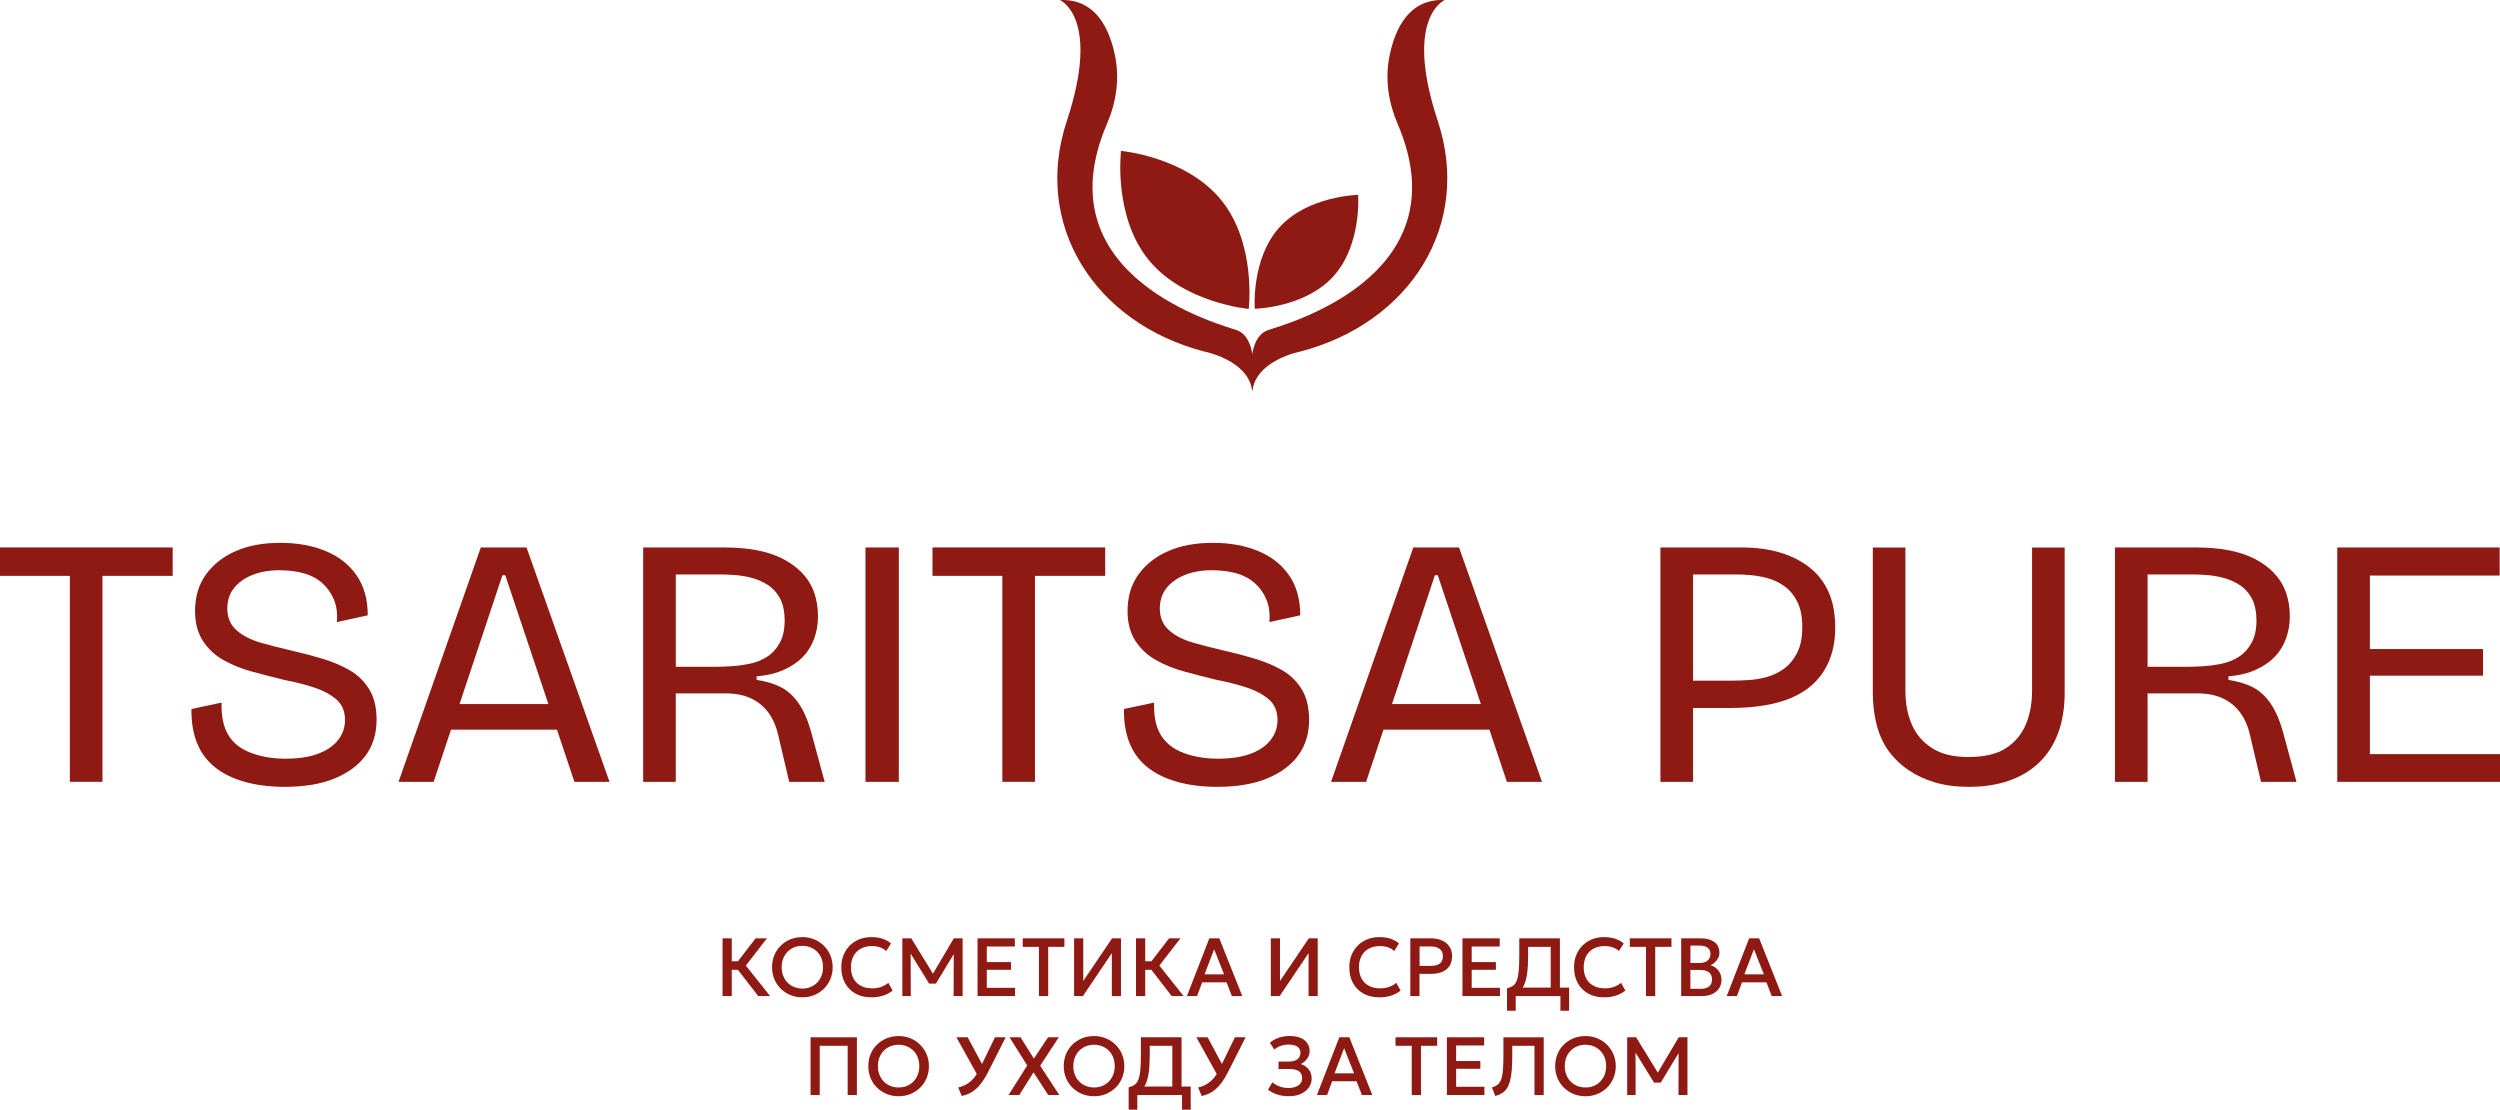 <?xml version="1.0" encoding="UTF-8"?> <svg xmlns="http://www.w3.org/2000/svg" width="196" height="87" viewBox="0 0 196 87" fill="none"><g clip-path="url(#clip0_114_246)"><path d="M0 45.148V42.92H13.538V45.148H0ZM5.475 61.295V42.92H8.033V61.295H5.475Z" fill="#8F1913"></path><path d="M22.294 61.687C21.126 61.687 20.075 61.551 19.139 61.282C18.203 61.013 17.425 60.624 16.804 60.111C16.183 59.602 15.725 58.967 15.428 58.203C15.132 57.443 14.993 56.569 15.011 55.586L17.374 55.084C17.336 56.123 17.51 56.964 17.888 57.604C18.267 58.244 18.86 58.718 19.668 59.023C20.476 59.328 21.377 59.481 22.379 59.481C23.381 59.481 24.223 59.356 24.908 59.105C25.593 58.854 26.12 58.498 26.494 58.034C26.864 57.571 27.049 57.04 27.049 56.446C27.049 55.76 26.821 55.222 26.368 54.833C25.913 54.443 25.335 54.133 24.632 53.9C23.926 53.67 23.141 53.47 22.269 53.301C21.435 53.096 20.604 52.883 19.781 52.66C18.955 52.438 18.205 52.136 17.53 51.756C16.853 51.377 16.31 50.87 15.904 50.24C15.497 49.61 15.293 48.829 15.293 47.902C15.293 46.787 15.574 45.837 16.142 45.048C16.707 44.259 17.479 43.647 18.464 43.212C19.446 42.776 20.614 42.559 21.967 42.559C23.32 42.559 24.486 42.771 25.524 43.199C26.563 43.627 27.373 44.262 27.956 45.107C28.54 45.952 28.831 46.995 28.831 48.24L26.412 48.77C26.468 48.101 26.389 47.512 26.177 47.003C25.964 46.493 25.657 46.06 25.259 45.709C24.86 45.356 24.379 45.102 23.814 44.943C23.248 44.787 22.614 44.708 21.908 44.708C21.093 44.708 20.379 44.833 19.768 45.084C19.157 45.335 18.678 45.678 18.336 46.114C17.993 46.549 17.822 47.084 17.822 47.715C17.822 48.419 18.062 48.985 18.546 49.413C19.026 49.84 19.658 50.163 20.435 50.386C21.213 50.609 22.047 50.822 22.936 51.026C23.752 51.211 24.545 51.421 25.312 51.654C26.082 51.887 26.78 52.184 27.412 52.545C28.041 52.906 28.552 53.403 28.941 54.033C29.33 54.663 29.524 55.463 29.524 56.428C29.524 57.504 29.245 58.429 28.69 59.197C28.135 59.968 27.322 60.575 26.258 61.021C25.192 61.466 23.872 61.689 22.297 61.689L22.294 61.687Z" fill="#8F1913"></path><path d="M31.245 61.297L37.695 42.922H41.28L47.786 61.297H45.034L39.613 45.094H39.39L33.997 61.297H31.245ZM34.247 57.204V55.199H45.032V57.204H34.247Z" fill="#8F1913"></path><path d="M50.425 61.297V42.922H56.847C57.719 42.922 58.532 42.992 59.294 43.132C60.053 43.271 60.729 43.491 61.322 43.786C61.915 44.083 62.424 44.449 62.851 44.884C63.278 45.32 63.598 45.827 63.81 46.401C64.022 46.977 64.13 47.617 64.13 48.322C64.13 48.934 64.033 49.51 63.838 50.048C63.644 50.586 63.36 51.055 62.989 51.454C62.618 51.854 62.127 52.197 61.516 52.484C60.905 52.771 60.174 52.953 59.319 53.027V53.306C60.079 53.419 60.724 53.613 61.25 53.89C61.78 54.169 62.237 54.592 62.626 55.158C63.015 55.724 63.34 56.472 63.598 57.399L64.654 61.297H61.874L61.041 57.76C60.874 56.981 60.601 56.341 60.22 55.839C59.839 55.337 59.363 54.961 58.788 54.712C58.212 54.461 57.527 54.346 56.731 54.364H52.98V61.297H50.423H50.425ZM52.983 52.276H56.013C56.384 52.276 56.811 52.264 57.291 52.235C57.772 52.207 58.263 52.143 58.765 52.041C59.266 51.938 59.718 51.759 60.128 51.498C60.534 51.239 60.869 50.875 61.127 50.412C61.386 49.948 61.516 49.364 61.516 48.657C61.516 47.95 61.391 47.343 61.14 46.89C60.89 46.437 60.56 46.083 60.153 45.832C59.747 45.581 59.319 45.402 58.874 45.289C58.43 45.176 57.995 45.107 57.568 45.079C57.141 45.051 56.808 45.038 56.568 45.038H52.983V52.276Z" fill="#8F1913"></path><path d="M67.853 61.297V42.922H70.467V61.297H67.853Z" fill="#8F1913"></path><path d="M73.108 45.148V42.92H86.647V45.148H73.108ZM78.584 61.295V42.92H81.141V61.295H78.584Z" fill="#8F1913"></path><path d="M95.403 61.687C94.234 61.687 93.183 61.551 92.248 61.282C91.311 61.013 90.534 60.624 89.913 60.111C89.291 59.602 88.833 58.967 88.537 58.203C88.24 57.443 88.102 56.569 88.12 55.586L90.483 55.084C90.445 56.123 90.616 56.964 90.997 57.604C91.378 58.244 91.969 58.718 92.777 59.023C93.582 59.33 94.485 59.481 95.488 59.481C96.49 59.481 97.331 59.356 98.017 59.105C98.702 58.854 99.231 58.498 99.602 58.034C99.973 57.571 100.157 57.04 100.157 56.446C100.157 55.76 99.93 55.222 99.477 54.833C99.022 54.443 98.444 54.133 97.741 53.9C97.037 53.67 96.25 53.47 95.378 53.301C94.544 53.096 93.713 52.883 92.889 52.66C92.063 52.438 91.314 52.136 90.639 51.756C89.961 51.377 89.419 50.87 89.013 50.24C88.606 49.61 88.401 48.829 88.401 47.902C88.401 46.787 88.683 45.837 89.25 45.048C89.815 44.259 90.588 43.647 91.572 43.212C92.554 42.776 93.723 42.559 95.076 42.559C96.429 42.559 97.595 42.771 98.633 43.199C99.671 43.627 100.482 44.262 101.065 45.107C101.648 45.952 101.94 46.995 101.94 48.24L99.52 48.77C99.577 48.101 99.497 47.512 99.285 47.003C99.073 46.493 98.766 46.06 98.367 45.709C97.968 45.356 97.487 45.102 96.922 44.943C96.357 44.787 95.723 44.708 95.017 44.708C94.201 44.708 93.488 44.833 92.876 45.084C92.265 45.335 91.787 45.678 91.445 46.114C91.102 46.549 90.93 47.084 90.93 47.715C90.93 48.419 91.171 48.985 91.654 49.413C92.135 49.84 92.767 50.163 93.544 50.386C94.321 50.609 95.155 50.822 96.045 51.026C96.861 51.211 97.654 51.421 98.421 51.654C99.191 51.887 99.889 52.184 100.52 52.545C101.149 52.906 101.661 53.403 102.05 54.033C102.438 54.663 102.633 55.463 102.633 56.428C102.633 57.504 102.354 58.429 101.799 59.197C101.244 59.968 100.431 60.575 99.367 61.021C98.301 61.466 96.981 61.689 95.406 61.689L95.403 61.687Z" fill="#8F1913"></path><path d="M104.354 61.297L110.803 42.922H114.389L120.892 61.297H118.14L112.719 45.094H112.496L107.103 61.297H104.351H104.354ZM107.356 57.204V55.199H118.14V57.204H107.356Z" fill="#8F1913"></path><path d="M130.177 61.297V42.922H132.735V61.297H130.177ZM131.54 55.506V53.362H135.793C136.126 53.362 136.54 53.349 137.031 53.321C137.522 53.293 138.008 53.214 138.491 53.086C138.972 52.955 139.422 52.742 139.839 52.445C140.256 52.148 140.603 51.736 140.882 51.206C141.161 50.675 141.299 49.994 141.299 49.159C141.299 48.324 141.169 47.702 140.91 47.182C140.649 46.662 140.312 46.255 139.895 45.958C139.478 45.66 139.043 45.453 138.588 45.33C138.133 45.21 137.698 45.13 137.281 45.094C136.865 45.059 136.535 45.038 136.294 45.038H131.54V42.922H136.545C137.657 42.922 138.652 43.053 139.534 43.312C140.414 43.573 141.184 43.957 141.841 44.467C142.498 44.977 143.005 45.622 143.355 46.403C143.708 47.182 143.882 48.119 143.882 49.216C143.882 50.553 143.575 51.697 142.964 52.653C142.353 53.608 141.44 54.323 140.225 54.797C139.01 55.27 137.478 55.506 135.624 55.506H131.538H131.54Z" fill="#8F1913"></path><path d="M154.334 61.687C153.352 61.687 152.472 61.571 151.692 61.338C150.915 61.108 150.219 60.782 149.608 60.365C148.997 59.947 148.483 59.451 148.066 58.877C147.649 58.3 147.34 57.624 147.135 56.846C146.93 56.067 146.828 55.212 146.828 54.284V42.925H149.385V54.172C149.385 55.155 149.552 56.034 149.887 56.802C150.219 57.573 150.748 58.19 151.472 58.654C152.196 59.118 153.14 59.351 154.308 59.351C155.569 59.351 156.556 59.12 157.27 58.654C157.983 58.19 158.502 57.568 158.827 56.789C159.152 56.011 159.313 55.137 159.313 54.172V42.925H161.87V54.284C161.87 55.491 161.699 56.554 161.356 57.473C161.014 58.393 160.517 59.164 159.87 59.783C159.221 60.406 158.433 60.88 157.507 61.203C156.582 61.528 155.526 61.689 154.339 61.689L154.334 61.687Z" fill="#8F1913"></path><path d="M165.813 61.297V42.922H172.235C173.107 42.922 173.92 42.992 174.682 43.132C175.444 43.273 176.119 43.491 176.713 43.786C177.306 44.083 177.815 44.449 178.242 44.884C178.669 45.32 178.989 45.827 179.201 46.401C179.413 46.977 179.521 47.617 179.521 48.322C179.521 48.934 179.423 49.51 179.229 50.048C179.035 50.586 178.751 51.055 178.38 51.454C178.009 51.854 177.518 52.197 176.907 52.484C176.296 52.771 175.562 52.953 174.71 53.027V53.306C175.47 53.419 176.114 53.613 176.641 53.89C177.168 54.167 177.628 54.592 178.017 55.158C178.406 55.724 178.73 56.472 178.989 57.399L180.045 61.297H177.265L176.431 57.76C176.265 56.981 175.992 56.341 175.611 55.839C175.229 55.337 174.754 54.961 174.178 54.712C173.603 54.461 172.918 54.346 172.122 54.364H168.371V61.297H165.813ZM168.371 52.276H171.401C171.772 52.276 172.199 52.264 172.68 52.235C173.161 52.207 173.652 52.143 174.153 52.041C174.654 51.938 175.107 51.759 175.516 51.498C175.923 51.239 176.258 50.875 176.516 50.412C176.774 49.948 176.905 49.364 176.905 48.657C176.905 47.95 176.779 47.343 176.529 46.89C176.278 46.437 175.948 46.083 175.541 45.832C175.135 45.581 174.708 45.402 174.263 45.289C173.818 45.176 173.383 45.107 172.956 45.079C172.529 45.051 172.197 45.038 171.956 45.038H168.371V52.276Z" fill="#8F1913"></path><path d="M183.241 61.297V42.922H185.799V61.297H183.241ZM184.548 45.123V42.922H195.972V45.123H184.548ZM184.548 52.973V50.886H194.668V52.973H184.548ZM184.548 61.297V59.125H196V61.297H184.548Z" fill="#8F1913"></path><path d="M56.647 78.092V73.566H57.371V75.364H58.209V76.03H57.371V78.092H56.647ZM59.445 78.092L57.596 75.702L59.237 73.566H60.127L58.475 75.7L60.376 78.092H59.442H59.445Z" fill="#8F1913"></path><path d="M62.907 78.189C62.567 78.189 62.253 78.13 61.964 78.01C61.675 77.889 61.422 77.723 61.207 77.51C60.992 77.298 60.826 77.047 60.706 76.76C60.588 76.473 60.529 76.163 60.529 75.828C60.529 75.492 60.588 75.18 60.706 74.893C60.823 74.606 60.989 74.357 61.207 74.142C61.422 73.93 61.675 73.763 61.964 73.645C62.253 73.528 62.567 73.469 62.907 73.469C63.248 73.469 63.557 73.53 63.846 73.65C64.135 73.771 64.385 73.94 64.6 74.155C64.815 74.37 64.984 74.621 65.102 74.906C65.219 75.19 65.281 75.5 65.281 75.828C65.281 76.155 65.222 76.473 65.102 76.76C64.981 77.047 64.815 77.295 64.6 77.51C64.385 77.723 64.132 77.889 63.846 78.01C63.557 78.13 63.245 78.189 62.907 78.189ZM62.907 77.503C63.135 77.503 63.347 77.464 63.544 77.385C63.741 77.305 63.912 77.193 64.058 77.044C64.204 76.896 64.319 76.719 64.401 76.514C64.483 76.309 64.526 76.079 64.526 75.828C64.526 75.49 64.454 75.195 64.311 74.944C64.168 74.693 63.974 74.498 63.728 74.36C63.483 74.222 63.209 74.153 62.905 74.153C62.677 74.153 62.465 74.191 62.268 74.27C62.071 74.35 61.9 74.462 61.751 74.611C61.603 74.76 61.488 74.934 61.406 75.139C61.324 75.344 61.281 75.574 61.281 75.828C61.281 76.166 61.352 76.46 61.498 76.711C61.642 76.962 61.836 77.157 62.081 77.295C62.324 77.433 62.6 77.503 62.905 77.503H62.907Z" fill="#8F1913"></path><path d="M68.298 78.189C67.83 78.189 67.418 78.092 67.068 77.897C66.718 77.703 66.444 77.428 66.25 77.075C66.055 76.722 65.958 76.307 65.958 75.83C65.958 75.484 66.014 75.169 66.132 74.882C66.247 74.596 66.411 74.345 66.621 74.135C66.83 73.924 67.078 73.761 67.365 73.643C67.651 73.528 67.966 73.469 68.306 73.469C68.646 73.469 68.948 73.512 69.198 73.599C69.449 73.686 69.669 73.809 69.856 73.968L69.482 74.56C69.339 74.429 69.175 74.332 68.986 74.268C68.797 74.204 68.587 74.173 68.36 74.173C68.109 74.173 67.881 74.211 67.679 74.288C67.477 74.365 67.303 74.475 67.16 74.619C67.017 74.762 66.907 74.936 66.83 75.141C66.754 75.344 66.715 75.574 66.715 75.828C66.715 76.176 66.784 76.476 66.92 76.724C67.055 76.972 67.25 77.162 67.5 77.293C67.751 77.423 68.048 77.487 68.39 77.487C68.615 77.487 68.835 77.454 69.047 77.385C69.26 77.316 69.459 77.206 69.646 77.055L69.981 77.664C69.763 77.836 69.516 77.964 69.237 78.056C68.958 78.146 68.646 78.192 68.298 78.192V78.189Z" fill="#8F1913"></path><path d="M70.743 78.092V73.566H71.444L73.287 76.568H73.006L74.781 73.566H75.469V78.092H74.763L74.773 74.529L74.911 74.578L73.374 77.116H72.845L71.28 74.578L71.395 74.529L71.405 78.092H70.743Z" fill="#8F1913"></path><path d="M76.64 78.092V73.566H79.561V74.206H77.364V75.428H79.261V76.032H77.364V77.444H79.581V78.089H76.64V78.092Z" fill="#8F1913"></path><path d="M81.453 78.092V74.232H80.182V73.566H83.448V74.232H82.177V78.092H81.453Z" fill="#8F1913"></path><path d="M84.21 78.092V73.566H84.928V76.909L87.186 73.566H87.885V78.092H87.168V74.726L84.9 78.092H84.21Z" fill="#8F1913"></path><path d="M89.064 78.092V73.566H89.787V75.364H90.626V76.03H89.787V78.092H89.064ZM91.861 78.092L90.012 75.702L91.654 73.566H92.544L90.892 75.7L92.792 78.092H91.859H91.861Z" fill="#8F1913"></path><path d="M93.055 78.092L94.81 73.566H95.595L97.395 78.092H96.579L96.163 77.013H94.25L93.851 78.092H93.058H93.055ZM94.436 76.388H95.968L95.188 74.421L94.436 76.388Z" fill="#8F1913"></path><path d="M99.633 78.092V73.566H100.351V76.909L102.61 73.566H103.308V78.092H102.592V74.726L100.323 78.092H99.633Z" fill="#8F1913"></path><path d="M108.126 78.189C107.658 78.189 107.246 78.092 106.896 77.897C106.545 77.703 106.272 77.428 106.077 77.075C105.883 76.722 105.786 76.307 105.786 75.83C105.786 75.484 105.842 75.169 105.957 74.882C106.072 74.596 106.236 74.345 106.445 74.135C106.655 73.924 106.903 73.761 107.19 73.643C107.476 73.528 107.791 73.469 108.131 73.469C108.471 73.469 108.773 73.512 109.023 73.599C109.274 73.686 109.494 73.809 109.68 73.968L109.307 74.56C109.166 74.429 109 74.332 108.811 74.268C108.622 74.204 108.412 74.173 108.184 74.173C107.931 74.173 107.706 74.211 107.504 74.288C107.302 74.365 107.128 74.475 106.988 74.619C106.844 74.762 106.734 74.936 106.658 75.141C106.581 75.346 106.543 75.574 106.543 75.828C106.543 76.176 106.612 76.476 106.747 76.724C106.883 76.972 107.077 77.162 107.328 77.293C107.578 77.423 107.875 77.487 108.218 77.487C108.443 77.487 108.663 77.454 108.875 77.385C109.087 77.316 109.287 77.206 109.473 77.055L109.808 77.664C109.591 77.836 109.343 77.964 109.064 78.056C108.785 78.148 108.473 78.192 108.126 78.192V78.189Z" fill="#8F1913"></path><path d="M110.568 78.092V73.566H112.205C112.524 73.566 112.808 73.622 113.054 73.733C113.299 73.843 113.494 74.004 113.634 74.211C113.775 74.419 113.844 74.67 113.844 74.962C113.844 75.254 113.78 75.51 113.65 75.718C113.519 75.922 113.332 76.081 113.087 76.189C112.841 76.296 112.54 76.35 112.187 76.35H111.289V78.092H110.565H110.568ZM111.292 75.725H112.2C112.491 75.725 112.719 75.664 112.88 75.541C113.041 75.418 113.123 75.228 113.123 74.975C113.123 74.721 113.041 74.534 112.875 74.401C112.708 74.268 112.486 74.204 112.207 74.204H111.294V75.725H111.292Z" fill="#8F1913"></path><path d="M114.657 78.092V73.566H117.577V74.206H115.381V75.428H117.278V76.032H115.381V77.444H117.598V78.089H114.657V78.092Z" fill="#8F1913"></path><path d="M121.575 78.092V74.232H119.805V74.924C119.805 75.474 119.779 75.935 119.728 76.309C119.677 76.683 119.595 76.99 119.485 77.229C119.375 77.467 119.232 77.651 119.056 77.782C118.879 77.912 118.662 78.01 118.409 78.069L118.15 77.485C118.345 77.439 118.503 77.37 118.629 77.277C118.754 77.185 118.851 77.047 118.92 76.862C118.989 76.678 119.04 76.43 119.068 76.117C119.097 75.805 119.112 75.405 119.112 74.924V73.566H122.296V78.092H121.572H121.575ZM118.15 79.242V77.487L118.647 77.513L118.915 77.426H123.017V79.242H122.337V78.092H118.833V79.242H118.153H118.15Z" fill="#8F1913"></path><path d="M125.745 78.189C125.277 78.189 124.866 78.092 124.515 77.897C124.165 77.703 123.891 77.428 123.697 77.075C123.503 76.722 123.406 76.307 123.406 75.83C123.406 75.484 123.462 75.169 123.577 74.882C123.692 74.596 123.856 74.345 124.065 74.135C124.275 73.924 124.523 73.761 124.809 73.643C125.096 73.528 125.41 73.469 125.751 73.469C126.091 73.469 126.392 73.512 126.643 73.599C126.894 73.686 127.114 73.809 127.3 73.968L126.927 74.56C126.786 74.429 126.62 74.332 126.431 74.268C126.242 74.204 126.032 74.173 125.804 74.173C125.551 74.173 125.326 74.211 125.124 74.288C124.922 74.365 124.748 74.475 124.607 74.619C124.464 74.762 124.354 74.936 124.278 75.141C124.201 75.346 124.162 75.574 124.162 75.828C124.162 76.176 124.232 76.476 124.367 76.724C124.503 76.972 124.697 77.162 124.948 77.293C125.198 77.423 125.495 77.487 125.838 77.487C126.063 77.487 126.282 77.454 126.495 77.385C126.707 77.316 126.906 77.206 127.093 77.055L127.428 77.664C127.211 77.836 126.963 77.964 126.684 78.056C126.405 78.146 126.093 78.192 125.745 78.192V78.189Z" fill="#8F1913"></path><path d="M129.047 78.092V74.232H127.776V73.566H131.042V74.232H129.771V78.092H129.047Z" fill="#8F1913"></path><path d="M131.804 78.092V73.566H133.356C133.788 73.566 134.139 73.663 134.404 73.855C134.67 74.047 134.803 74.334 134.803 74.711C134.803 74.854 134.77 74.987 134.701 75.116C134.632 75.244 134.545 75.356 134.438 75.454C134.33 75.551 134.218 75.623 134.103 75.666C134.348 75.74 134.553 75.879 134.716 76.081C134.88 76.281 134.965 76.529 134.965 76.821C134.965 77.07 134.903 77.288 134.778 77.48C134.653 77.672 134.476 77.82 134.246 77.928C134.016 78.038 133.742 78.092 133.428 78.092H131.804ZM132.527 75.5H133.243C133.417 75.5 133.568 75.472 133.696 75.415C133.824 75.359 133.921 75.279 133.993 75.172C134.064 75.067 134.1 74.941 134.1 74.793C134.1 74.58 134.026 74.416 133.875 74.304C133.724 74.191 133.512 74.135 133.236 74.135H132.53V75.5H132.527ZM132.527 77.523H133.305C133.612 77.523 133.842 77.462 133.993 77.341C134.144 77.218 134.22 77.037 134.22 76.791C134.22 76.545 134.144 76.365 133.993 76.237C133.842 76.109 133.607 76.045 133.292 76.045H132.527V77.526V77.523Z" fill="#8F1913"></path><path d="M135.376 78.092L137.133 73.566H137.918L139.719 78.092H138.903L138.486 77.013H136.573L136.174 78.092H135.379H135.376ZM136.757 76.388H138.289L137.509 74.421L136.757 76.388Z" fill="#8F1913"></path><path d="M63.547 85.85V81.324H67.18V85.85H66.457V81.99H64.268V85.85H63.544H63.547Z" fill="#8F1913"></path><path d="M70.454 85.945C70.114 85.945 69.799 85.886 69.51 85.765C69.221 85.645 68.968 85.479 68.753 85.266C68.539 85.053 68.372 84.802 68.252 84.516C68.135 84.229 68.076 83.919 68.076 83.586C68.076 83.253 68.135 82.938 68.252 82.651C68.37 82.364 68.536 82.113 68.753 81.9C68.968 81.688 69.221 81.521 69.51 81.403C69.799 81.286 70.114 81.227 70.454 81.227C70.794 81.227 71.103 81.288 71.392 81.409C71.681 81.529 71.932 81.698 72.147 81.913C72.362 82.128 72.531 82.379 72.648 82.664C72.768 82.948 72.827 83.258 72.827 83.586C72.827 83.914 72.768 84.231 72.648 84.516C72.528 84.802 72.362 85.053 72.147 85.266C71.932 85.479 71.679 85.645 71.392 85.765C71.106 85.886 70.791 85.945 70.454 85.945ZM70.454 85.258C70.682 85.258 70.894 85.22 71.091 85.141C71.288 85.061 71.459 84.948 71.605 84.8C71.751 84.651 71.866 84.475 71.947 84.27C72.029 84.065 72.073 83.834 72.073 83.583C72.073 83.245 72.001 82.951 71.858 82.7C71.715 82.449 71.52 82.254 71.275 82.116C71.029 81.977 70.756 81.908 70.451 81.908C70.224 81.908 70.012 81.947 69.815 82.026C69.618 82.105 69.446 82.218 69.298 82.367C69.15 82.515 69.035 82.689 68.953 82.894C68.871 83.099 68.828 83.33 68.828 83.583C68.828 83.921 68.899 84.216 69.045 84.467C69.188 84.718 69.382 84.912 69.628 85.051C69.871 85.189 70.147 85.258 70.451 85.258H70.454Z" fill="#8F1913"></path><path d="M76.706 84.426L74.985 81.324H75.865L77.187 83.788L76.704 84.428L76.706 84.426ZM75.405 85.927L75.121 85.261C75.371 85.199 75.597 85.112 75.796 84.992C75.998 84.874 76.18 84.715 76.346 84.521C76.512 84.326 76.665 84.083 76.804 83.793L78.008 81.324H78.844L77.479 84.021C77.328 84.318 77.177 84.577 77.023 84.795C76.87 85.012 76.712 85.199 76.545 85.348C76.379 85.496 76.203 85.622 76.013 85.714C75.824 85.809 75.622 85.878 75.402 85.927H75.405Z" fill="#8F1913"></path><path d="M79.07 85.85L80.535 83.532L79.146 81.324H80.011L81.054 82.994L82.166 81.324H83.005L81.548 83.552L83.049 85.85H82.182L81.026 84.07L79.913 85.85H79.072H79.07Z" fill="#8F1913"></path><path d="M85.775 85.945C85.435 85.945 85.12 85.886 84.831 85.765C84.542 85.645 84.289 85.479 84.074 85.266C83.859 85.053 83.693 84.802 83.573 84.516C83.455 84.229 83.397 83.919 83.397 83.586C83.397 83.253 83.455 82.938 83.573 82.651C83.691 82.364 83.857 82.113 84.074 81.9C84.289 81.688 84.542 81.521 84.831 81.403C85.12 81.286 85.435 81.227 85.775 81.227C86.115 81.227 86.424 81.288 86.713 81.409C87.002 81.529 87.253 81.698 87.468 81.913C87.683 82.128 87.851 82.379 87.969 82.664C88.089 82.948 88.148 83.258 88.148 83.586C88.148 83.914 88.089 84.231 87.969 84.516C87.849 84.802 87.683 85.053 87.468 85.266C87.253 85.479 87 85.645 86.713 85.765C86.427 85.886 86.112 85.945 85.775 85.945ZM85.775 85.258C86.002 85.258 86.215 85.22 86.412 85.141C86.609 85.061 86.78 84.948 86.926 84.8C87.071 84.651 87.186 84.475 87.268 84.27C87.35 84.065 87.394 83.834 87.394 83.583C87.394 83.245 87.322 82.951 87.179 82.7C87.035 82.449 86.841 82.254 86.596 82.116C86.35 81.977 86.076 81.908 85.772 81.908C85.545 81.908 85.332 81.947 85.135 82.026C84.939 82.105 84.767 82.218 84.619 82.367C84.471 82.515 84.356 82.689 84.274 82.894C84.192 83.099 84.148 83.33 84.148 83.583C84.148 83.921 84.22 84.216 84.366 84.467C84.509 84.718 84.703 84.912 84.949 85.051C85.192 85.189 85.468 85.258 85.772 85.258H85.775Z" fill="#8F1913"></path><path d="M91.91 85.85V81.99H90.14V82.682C90.14 83.232 90.115 83.693 90.064 84.067C90.012 84.441 89.93 84.749 89.82 84.987C89.71 85.225 89.567 85.409 89.391 85.54C89.214 85.671 88.997 85.768 88.744 85.827L88.486 85.243C88.68 85.197 88.838 85.128 88.964 85.035C89.089 84.943 89.186 84.805 89.255 84.621C89.324 84.436 89.376 84.188 89.404 83.873C89.432 83.56 89.447 83.161 89.447 82.679V81.322H92.634V85.847H91.91V85.85ZM88.486 87V85.246L88.982 85.271L89.25 85.184H93.352V87H92.672V85.85H89.166V87H88.486Z" fill="#8F1913"></path><path d="M95.518 84.426L93.797 81.324H94.677L95.999 83.788L95.516 84.428L95.518 84.426ZM94.216 85.927L93.933 85.261C94.183 85.199 94.408 85.112 94.608 84.992C94.81 84.874 94.991 84.715 95.158 84.521C95.324 84.326 95.477 84.083 95.615 83.793L96.82 81.324H97.656L96.29 84.021C96.14 84.318 95.989 84.577 95.835 84.795C95.682 85.012 95.523 85.199 95.357 85.348C95.191 85.496 95.014 85.622 94.825 85.714C94.636 85.809 94.434 85.878 94.214 85.927H94.216Z" fill="#8F1913"></path><path d="M101.078 85.945C100.738 85.945 100.428 85.901 100.147 85.812C99.866 85.722 99.623 85.596 99.41 85.433L99.756 84.851C99.912 84.992 100.098 85.1 100.318 85.179C100.538 85.258 100.771 85.297 101.016 85.297C101.236 85.297 101.426 85.266 101.587 85.202C101.748 85.141 101.871 85.051 101.957 84.938C102.044 84.825 102.09 84.692 102.09 84.539C102.09 84.3 102.011 84.118 101.853 83.996C101.694 83.873 101.449 83.811 101.116 83.811H100.236V83.227H101.062C101.247 83.227 101.403 83.199 101.538 83.145C101.671 83.091 101.773 83.012 101.845 82.91C101.917 82.807 101.952 82.684 101.952 82.538C101.952 82.392 101.917 82.279 101.845 82.185C101.773 82.09 101.669 82.016 101.53 81.967C101.392 81.918 101.224 81.893 101.027 81.893C100.814 81.893 100.61 81.926 100.413 81.995C100.216 82.064 100.047 82.162 99.906 82.285L99.561 81.752C99.753 81.58 99.983 81.45 100.249 81.36C100.518 81.268 100.804 81.222 101.114 81.222C101.423 81.222 101.712 81.27 101.947 81.365C102.183 81.46 102.362 81.598 102.487 81.778C102.612 81.957 102.676 82.172 102.676 82.42C102.676 82.564 102.643 82.7 102.576 82.835C102.51 82.971 102.423 83.089 102.316 83.191C102.208 83.294 102.096 83.371 101.978 83.419C102.229 83.499 102.436 83.637 102.597 83.832C102.758 84.026 102.837 84.272 102.835 84.569C102.835 84.823 102.758 85.053 102.612 85.261C102.466 85.468 102.262 85.632 101.998 85.755C101.735 85.878 101.428 85.94 101.078 85.94V85.945Z" fill="#8F1913"></path><path d="M103.246 85.85L105.003 81.324H105.788L107.589 85.85H106.773L106.356 84.772H104.443L104.044 85.85H103.249H103.246ZM104.627 84.147H106.159L105.379 82.177L104.627 84.147Z" fill="#8F1913"></path><path d="M110.68 85.85V81.99H109.409V81.324H112.675V81.99H111.404V85.85H110.68Z" fill="#8F1913"></path><path d="M113.437 85.85V81.324H116.358V81.965H114.161V83.186H116.059V83.791H114.161V85.202H116.378V85.847H113.437V85.85Z" fill="#8F1913"></path><path d="M117.235 85.927L116.964 85.261C117.107 85.215 117.232 85.161 117.334 85.097C117.437 85.033 117.524 84.943 117.595 84.833C117.664 84.723 117.721 84.577 117.759 84.398C117.8 84.218 117.828 83.99 117.843 83.716C117.859 83.442 117.869 83.107 117.869 82.71V81.327H121.027V85.853H120.303V81.993H118.562V82.684C118.562 83.153 118.549 83.558 118.521 83.898C118.493 84.239 118.447 84.523 118.383 84.759C118.319 84.992 118.237 85.184 118.135 85.338C118.033 85.489 117.907 85.612 117.756 85.704C117.608 85.796 117.432 85.873 117.232 85.929L117.235 85.927Z" fill="#8F1913"></path><path d="M124.303 85.945C123.963 85.945 123.648 85.886 123.359 85.765C123.07 85.645 122.817 85.479 122.602 85.266C122.388 85.053 122.221 84.802 122.101 84.516C121.984 84.229 121.925 83.919 121.925 83.586C121.925 83.253 121.984 82.938 122.101 82.651C122.219 82.364 122.385 82.113 122.602 81.9C122.817 81.688 123.07 81.521 123.359 81.403C123.648 81.286 123.963 81.227 124.303 81.227C124.643 81.227 124.955 81.288 125.242 81.409C125.531 81.529 125.781 81.698 125.996 81.913C126.211 82.128 126.38 82.379 126.497 82.664C126.617 82.948 126.676 83.258 126.676 83.586C126.676 83.914 126.617 84.231 126.497 84.516C126.377 84.802 126.211 85.053 125.996 85.266C125.781 85.479 125.531 85.645 125.242 85.765C124.953 85.886 124.641 85.945 124.303 85.945ZM124.303 85.258C124.531 85.258 124.743 85.22 124.94 85.141C125.137 85.061 125.308 84.948 125.454 84.8C125.6 84.651 125.715 84.475 125.797 84.27C125.878 84.065 125.922 83.834 125.922 83.583C125.922 83.245 125.85 82.951 125.707 82.7C125.564 82.449 125.37 82.254 125.124 82.116C124.879 81.977 124.605 81.908 124.301 81.908C124.073 81.908 123.861 81.947 123.664 82.026C123.467 82.105 123.296 82.218 123.147 82.367C122.999 82.515 122.884 82.689 122.802 82.894C122.72 83.099 122.677 83.33 122.677 83.583C122.677 83.921 122.748 84.216 122.894 84.467C123.04 84.718 123.232 84.912 123.477 85.051C123.72 85.189 123.996 85.258 124.301 85.258H124.303Z" fill="#8F1913"></path><path d="M127.572 85.85V81.324H128.272L130.116 84.326H129.835L131.61 81.324H132.297V85.85H131.592L131.602 82.287L131.74 82.336L130.203 84.874H129.674L128.109 82.336L128.224 82.287L128.234 85.85H127.572Z" fill="#8F1913"></path><path d="M96.981 25.892C95.93 25.503 81.576 21.822 86.79 9.702C87.516 8.012 87.78 6.198 87.429 4.426C87 2.249 85.892 -0.118 83.097 0.005C83.097 0.005 86.33 1.36 83.637 9.492C80.944 17.622 85.79 25.303 94.408 27.56C94.408 27.56 97.866 28.208 98.18 30.651C98.18 30.651 98.848 26.586 96.981 25.892Z" fill="#8F1913"></path><path d="M99.38 25.892C100.431 25.503 114.785 21.822 109.57 9.702C108.844 8.012 108.581 6.198 108.931 4.426C109.361 2.249 110.468 -0.118 113.263 0.005C113.263 0.005 110.031 1.36 112.724 9.492C115.417 17.622 110.57 25.303 101.952 27.56C101.952 27.56 98.495 28.208 98.18 30.651C98.18 30.651 97.513 26.586 99.38 25.892Z" fill="#8F1913"></path><path d="M95.758 15.703C98.523 19.125 97.899 24.22 97.899 24.22C97.899 24.22 92.794 23.766 90.03 20.347C87.266 16.925 87.889 11.831 87.889 11.831C87.889 11.831 92.994 12.284 95.758 15.703Z" fill="#8F1913"></path><path d="M104.538 21.663C102.3 24.13 98.374 24.207 98.374 24.207C98.374 24.207 98.075 20.286 100.313 17.819C102.55 15.352 106.476 15.276 106.476 15.276C106.476 15.276 106.775 19.197 104.538 21.663Z" fill="#8F1913"></path></g><defs><clipPath id="clip0_114_246"><rect width="196" height="87" fill="white"></rect></clipPath></defs></svg> 